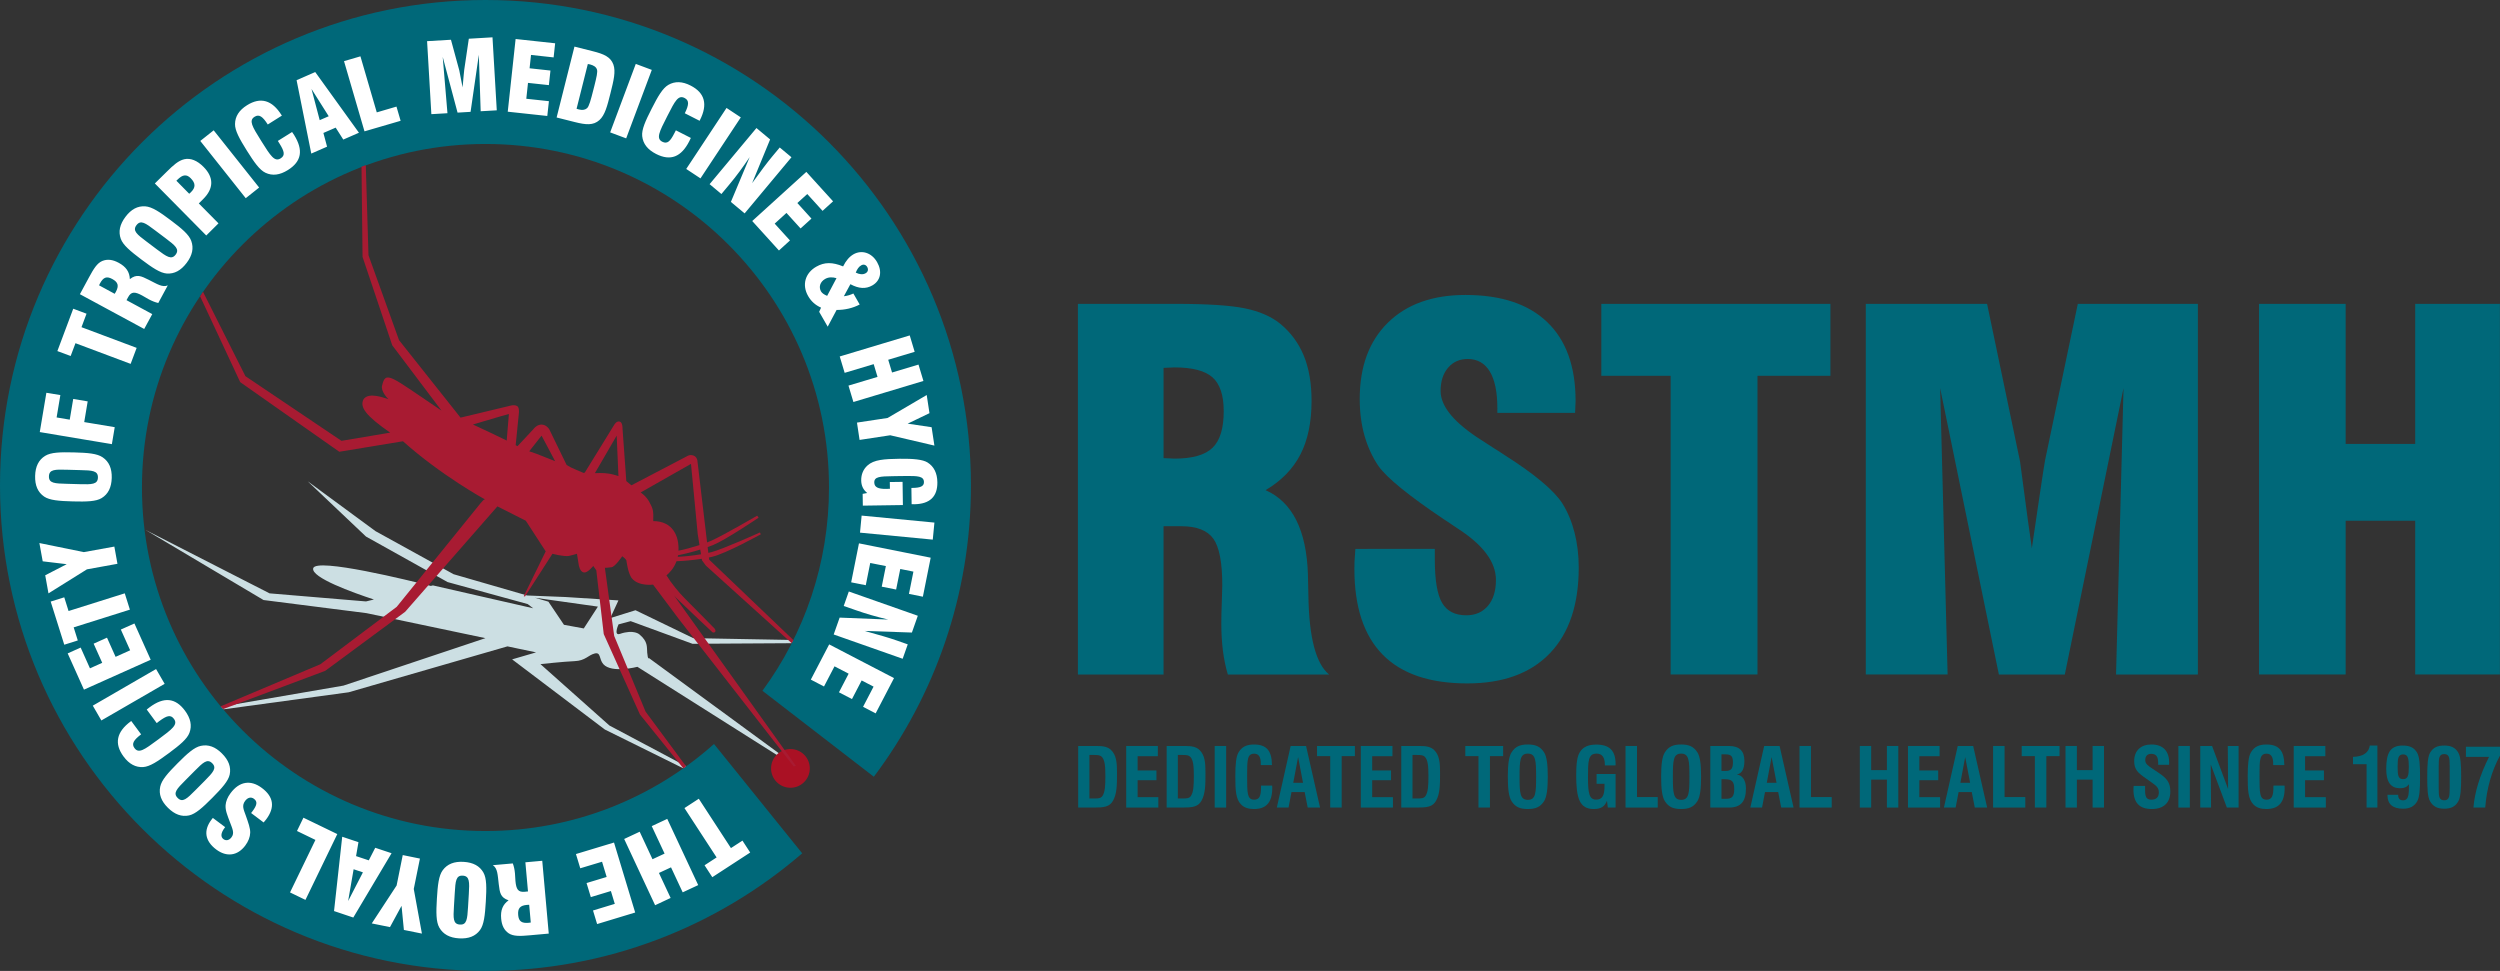 <?xml version="1.0" encoding="utf-8"?>
<!-- Generator: Adobe Illustrator 19.1.0, SVG Export Plug-In . SVG Version: 6.00 Build 0)  -->
<svg version="1.1" id="Layer_1" xmlns="http://www.w3.org/2000/svg" xmlns:xlink="http://www.w3.org/1999/xlink" x="0px" y="0px"
	 viewBox="0 0 230 89.323" style="enable-background:new 0 0 230 89.323;" xml:space="preserve">
<rect x="0" y="0" width="230" height="89.323" fill="#333333" stroke="none"/>
<style type="text/css">
	.st0{fill:#CCDFE3;}
	.st1{fill:#006879;}
	.st2{fill:#AA1124;}
	.st3{fill:#FFFFFF;}
	.st4{fill:#A81B32;}
</style>
<path id="Shadow_3_" class="st0" d="M54.709,60.122c0.596-0.148,0.381,0.511,0.801,0.985
	c0.767,0.859,3.13,0.24,3.13,0.24l14.389,9.098l0.183-0.003l-13.504-9.897c0,0-0.108,0.198-0.165-0.501
	c-0.043-0.54,0.078-1.012-0.718-1.681c0,0-0.51-0.479-1.789-0.048c-0.623,0.211-0.132-0.872-0.132-0.872
	l1.115-0.298l5.69,2.084l9.13-0.055l0.143-0.295l-9.201-0.169l-5.315-2.569l-2.321,0.722l0.751-1.626l-4.868-0.311
	l-3.537-0.142l-6.759-1.955l-7.186-3.963l-6.241-4.59l5.365,5.086l7.508,4.189l7.372,2.024l0.502,0.387
	l-9.223-2.105l-0.194,0.047c-1.846-0.469-10.599-2.632-10.823-1.618c-0.188,0.851,3.64,2.229,5.589,2.869
	l-0.729,0.176l-8.872-0.743l-11.405-5.831l10.85,6.445l9.475,1.207l10.939,2.3L31.596,63.076l-11.292,1.945
	l0.253,0.237l11.521-1.568l14.608-4.224l2.633,0.553l-2.204,0.643l8.528,6.453l7.224,3.573l0.267-0.187l-7.072-3.757
	l-6.341-5.644c0,0,2.126-0.235,3.13-0.274C53.856,60.791,54.114,60.27,54.709,60.122 M50.453,55.353l-1.241-0.361
	l5.795,0.817l-1.3,2.008l-1.823-0.335L50.453,55.353z"/>
<path class="st1" d="M65.688,68.446c-5.585,4.98-12.951,8.008-21.024,8.008c-17.455,0-31.604-14.15-31.604-31.604
	c0-17.457,14.149-31.604,31.604-31.604c17.454,0,31.604,14.147,31.604,31.604c0,6.998-2.274,13.462-6.125,18.701
	l10.251,7.91c5.609-7.465,8.933-16.745,8.933-26.797C89.327,19.994,69.331,0,44.664,0C19.997,0,0,19.994,0,44.663
	c0,24.663,19.997,44.66,44.664,44.66c11.136,0,21.316-4.074,29.138-10.817L65.688,68.446z"/>
<path class="st2" d="M70.939,70.657c0.019-0.986,0.834-1.765,1.816-1.744c0.985,0.018,1.768,0.833,1.746,1.818
	c-0.021,0.983-0.834,1.765-1.818,1.742C71.699,72.454,70.918,71.64,70.939,70.657"/>
<path id="The_Royal_Society_of_Tropical_Medicine__x26__Hygiene_2_" class="st3" d="M67.247,78.024l1.058-0.688l0.713,1.096
	l-3.486,2.269l-0.713-1.096l1.109-0.722l-2.958-4.54l1.319-0.859L67.247,78.024z M61.387,75.337l-1.427,0.667
	l1.182,2.527L60.03,79.049l-1.179-2.53l-1.427,0.667l2.847,6.095l1.427-0.669l-1.076-2.3l1.112-0.516
	l1.074,2.3l1.427-0.667L61.387,75.337z M56.489,77.513l-3.502,1.059l0.397,1.31l2.005-0.603l0.423,1.402
	l-1.849,0.559l0.392,1.294l1.848-0.559l0.357,1.181l-2.003,0.609l0.378,1.249l3.502-1.062L56.489,77.513z
	 M49.887,79.192l-1.552,0.14l0.24,2.68l-0.318,0.032c-0.592,0.05-0.767-0.229-0.837-1.004
	c-0.016-0.171-0.016-0.395-0.043-0.688c-0.029-0.337-0.095-0.64-0.199-0.917l-1.835,0.161
	c0.448,0.306,0.437,0.891,0.543,1.75c0.096,0.783,0.145,1.225,0.904,1.484c-0.54,0.39-0.754,0.92-0.682,1.686
	c0.054,0.622,0.272,1.062,0.693,1.349c0.43,0.282,1.03,0.266,1.921,0.184l1.764-0.158L49.887,79.192z
	 M48.489,83.249c0.062-0.005,0.127-0.003,0.196-0.008l0.146,1.631c-0.07,0.005-0.132,0.021-0.194,0.026
	c-0.643,0.058-0.913-0.134-0.964-0.711C47.619,83.56,47.847,83.305,48.489,83.249 M44.161,85.565
	c0.361-0.49,0.458-1.352,0.534-2.622c0.075-1.267,0.08-2.137-0.219-2.664c-0.348-0.614-0.947-0.935-1.821-0.988
	c-0.87-0.053-1.5,0.198-1.921,0.764c-0.37,0.498-0.465,1.362-0.54,2.619c-0.075,1.26-0.084,2.129,0.224,2.667
	c0.35,0.611,0.942,0.935,1.816,0.988C43.108,86.38,43.742,86.135,44.161,85.565 M41.837,82.164
	c0.065-1.096,0.105-1.642,0.739-1.605c0.635,0.04,0.621,0.585,0.556,1.684l-0.073,1.215
	c-0.067,1.088-0.108,1.642-0.742,1.602c-0.651-0.037-0.618-0.59-0.553-1.681L41.837,82.164z M38.633,78.989
	l-1.581-0.322l-0.564,2.798l-2.286,3.489l1.676,0.34l1.063-1.958l0.216,2.219l1.659,0.335l-0.75-4.105
	L38.633,78.989z M36.024,78.496l-1.503-0.501l-0.593,1.157l-1.171-0.39l0.221-1.281l-1.495-0.501l-0.752,6.838
	l1.772,0.596L36.024,78.496z M33.388,80.256l-1.36,2.64l0.505-2.925L33.388,80.256z M27.915,75.228l-0.592,1.223
	l1.697,0.822l-2.338,4.83l1.419,0.688l2.93-6.055L27.915,75.228z M24.254,75.666
	c0.084-0.095,0.165-0.192,0.236-0.285c0.825-1.101,0.693-2.074-0.397-2.888c-1.039-0.777-2.067-0.611-2.877,0.472
	c-0.286,0.379-0.433,0.759-0.461,1.109c-0.034,0.477,0.167,0.938,0.386,1.528
	c0.24,0.648,0.456,1.033,0.16,1.425c-0.219,0.295-0.513,0.343-0.742,0.174
	c-0.278-0.208-0.246-0.567,0.108-1.041c0.016-0.021,0.032-0.042,0.048-0.063l-1.133-0.848
	c-0.04,0.061-0.091,0.111-0.134,0.171c-0.744,0.993-0.594,1.955,0.45,2.738
	c0.953,0.711,1.956,0.58,2.665-0.364c0.289-0.387,0.443-0.788,0.456-1.181c0.012-0.414-0.17-0.906-0.397-1.557
	c-0.204-0.58-0.402-0.927-0.07-1.373c0.243-0.322,0.551-0.39,0.816-0.19c0.35,0.261,0.271,0.593-0.146,1.151
	c-0.038,0.047-0.075,0.1-0.119,0.155L24.254,75.666z M17.397,75.018c0.594-0.132,1.239-0.714,2.134-1.615
	c0.893-0.901,1.473-1.549,1.601-2.142c0.142-0.69-0.095-1.328-0.716-1.945c-0.615-0.617-1.254-0.846-1.946-0.696
	c-0.603,0.129-1.249,0.711-2.137,1.605c-0.889,0.896-1.47,1.544-1.594,2.15c-0.144,0.69,0.087,1.323,0.708,1.939
	C16.071,74.933,16.71,75.165,17.397,75.018 M17.905,70.928c0.775-0.78,1.166-1.159,1.617-0.711
	c0.451,0.448,0.078,0.843-0.696,1.626l-0.859,0.864c-0.768,0.775-1.167,1.159-1.615,0.711
	c-0.465-0.459-0.074-0.851,0.696-1.626L17.905,70.928z M14.415,66.522c0.09-0.069,0.167-0.126,0.238-0.179
	c0.677-0.498,1.041-0.624,1.349-0.208c0.394,0.532-0.159,0.941-1.425,1.881c-0.034,0.026-0.065,0.048-0.099,0.071
	c-1.194,0.885-1.717,1.265-2.105,0.738c-0.294-0.393-0.08-0.743,0.61-1.265l-0.909-1.228
	c-0.017,0.011-0.03,0.021-0.051,0.037c-1.308,0.97-1.532,2.047-0.653,3.233c0.51,0.69,1.115,1.012,1.805,0.967
	c0.607-0.04,1.331-0.519,2.353-1.275c1.02-0.756,1.689-1.307,1.903-1.879c0.245-0.659,0.108-1.325-0.412-2.031
	c-0.891-1.199-1.946-1.289-3.254-0.316c-0.092,0.069-0.178,0.134-0.267,0.208L14.415,66.522z M15.148,62.913
	l-0.79-1.362l-5.821,3.37l0.788,1.362L15.148,62.913z M13.864,60.697l-1.497-3.338l-1.25,0.559l0.856,1.91
	l-1.339,0.601L9.844,58.665l-1.23,0.553l0.79,1.76l-1.128,0.509l-0.855-1.91l-1.194,0.535l1.498,3.336
	L13.864,60.697z M11.95,56.088l-0.472-1.502l-5.17,1.628l-0.397-1.262l-1.248,0.393l1.25,3.969l1.244-0.393
	l-0.378-1.204L11.95,56.088z M10.806,51.87l-0.286-1.584l-2.809,0.509l-4.088-0.835l0.306,1.681l2.209,0.264
	l-1.978,1.02l0.299,1.665l3.538-2.211L10.806,51.87z M4.061,45.685c0.502,0.342,1.368,0.411,2.635,0.445
	c1.271,0.032,2.141,0.011,2.659-0.308c0.598-0.369,0.901-0.975,0.925-1.855c0.022-0.867-0.248-1.492-0.829-1.889
	c-0.51-0.356-1.375-0.422-2.635-0.456c-1.261-0.032-2.129-0.011-2.659,0.316c-0.598,0.369-0.901,0.97-0.925,1.845
	C3.209,44.66,3.479,45.285,4.061,45.685 M7.382,43.25c1.097,0.026,1.643,0.048,1.627,0.685
	c-0.017,0.635-0.561,0.638-1.663,0.609l-1.217-0.034C5.039,44.484,4.486,44.46,4.502,43.825
	c0.017-0.653,0.573-0.638,1.663-0.609L7.382,43.25z M10.293,40.863l0.262-1.562l-2.806-0.469l0.318-1.905
	l-1.332-0.224l-0.319,1.905L5.208,38.405l0.345-2.058L4.266,36.136l-0.607,3.615L10.293,40.863z M12.019,33.477
	l0.553-1.473l-5.075-1.903l0.464-1.241l-1.223-0.458l-1.46,3.897l1.223,0.453l0.443-1.178L12.019,33.477z
	 M13.266,30.265l0.742-1.367l-2.369-1.283l0.153-0.282c0.281-0.519,0.613-0.514,1.295-0.142
	c0.151,0.082,0.34,0.203,0.6,0.345c0.299,0.158,0.582,0.274,0.875,0.34l0.874-1.621
	c-0.497,0.211-0.979-0.127-1.756-0.514c-0.705-0.35-1.101-0.556-1.735-0.061
	c-0.024-0.669-0.35-1.138-1.028-1.504c-0.551-0.298-1.037-0.358-1.508-0.166
	c-0.476,0.2-0.79,0.711-1.217,1.499l-0.842,1.557L13.266,30.265z M10.653,26.861
	c-0.029,0.058-0.067,0.105-0.103,0.169L9.113,26.25c0.032-0.06,0.054-0.121,0.086-0.176
	c0.306-0.566,0.613-0.685,1.125-0.408C10.874,25.962,10.961,26.294,10.653,26.861 M11.114,21.976
	c0.208,0.572,0.875,1.128,1.889,1.894c1.014,0.761,1.735,1.249,2.341,1.294c0.702,0.048,1.3-0.277,1.83-0.98
	c0.52-0.69,0.664-1.354,0.423-2.018c-0.209-0.585-0.876-1.144-1.883-1.897c-1.007-0.759-1.727-1.244-2.348-1.286
	c-0.701-0.048-1.298,0.266-1.823,0.967C11.017,20.648,10.874,21.314,11.114,21.976 M15.231,21.918
	c0.88,0.664,1.31,1.001,0.929,1.507c-0.383,0.506-0.829,0.19-1.709-0.469l-0.971-0.732
	c-0.871-0.653-1.311-0.996-0.927-1.505c0.394-0.522,0.837-0.187,1.708,0.469L15.231,21.918z M18.976,21.665
	l1.125-1.117l-1.81-1.831l0.394-0.393c0.994-0.98,0.999-2.005,0.041-2.969c-0.584-0.593-1.204-0.835-1.768-0.706
	c-0.541,0.124-1.014,0.551-1.61,1.144L14.246,16.877L18.976,21.665z M17.562,17.686
	c-0.046,0.048-0.095,0.095-0.154,0.14l-1.182-1.199c0.033-0.026,0.065-0.058,0.098-0.095
	c0.474-0.469,0.831-0.53,1.22-0.137C18.002,16.859,18.013,17.243,17.562,17.686 M22.608,18.234l1.233-0.98
	l-4.182-5.265l-1.233,0.978L22.608,18.234z M25.562,12.964c0.056,0.09,0.108,0.171,0.155,0.248
	c0.445,0.714,0.54,1.086,0.1,1.36c-0.561,0.348-0.925-0.237-1.762-1.57c-0.021-0.037-0.041-0.066-0.065-0.105
	c-0.788-1.26-1.12-1.813-0.566-2.155c0.417-0.261,0.744-0.021,1.211,0.712l1.298-0.817
	c-0.008-0.011-0.018-0.026-0.032-0.047c-0.864-1.381-1.921-1.692-3.174-0.909c-0.729,0.456-1.095,1.03-1.105,1.726
	c-0.012,0.606,0.412,1.365,1.084,2.443c0.675,1.072,1.171,1.789,1.722,2.047c0.639,0.298,1.313,0.213,2.058-0.253
	c1.266-0.791,1.436-1.834,0.574-3.22c-0.062-0.095-0.121-0.184-0.188-0.279L25.562,12.964z M28.638,14.129
	l1.452-0.635l-0.337-1.262l1.13-0.49l0.7,1.099l1.44-0.63l-4.022-5.583L27.286,7.378L28.638,14.129z
	 M29.413,11.054l-0.755-2.869l1.584,2.509L29.413,11.054z M36.857,11.114l-0.381-1.307l-1.813,0.532L33.16,5.183
	l-1.51,0.443l1.883,6.458L36.857,11.114z M39.685,10.503l1.481-0.087l-0.436-5.18l1.365,5.125l1.198-0.071
	l0.759-5.249l0.17,5.194l1.481-0.085l-0.394-6.716l-2.178,0.129l-0.423,2.867c-0.022,0.116-0.059,0.653-0.149,1.61
	c-0.189-0.93-0.281-1.452-0.304-1.56l-0.767-2.822l-2.196,0.129L39.685,10.503z M46.713,10.276l3.638,0.393
	l0.149-1.36l-2.081-0.224l0.157-1.46l1.921,0.206L50.642,6.49l-1.921-0.208l0.132-1.228l2.08,0.227l0.141-1.299
	l-3.638-0.393L46.713,10.276z M51.209,10.809l1.684,0.424c1.024,0.258,1.692,0.314,2.25-0.182
	c0.513-0.461,0.721-1.283,1.017-2.461c0.295-1.183,0.502-2.008,0.27-2.656c-0.256-0.698-0.873-0.967-1.897-1.223
	l-1.683-0.424L51.209,10.809z M54.08,5.889c0.074,0.011,0.141,0.026,0.203,0.037
	c0.337,0.09,0.553,0.227,0.633,0.458c0.085,0.213-0.032,0.709-0.237,1.531C54.656,8.005,54.631,8.1,54.604,8.205
	c-0.252,0.999-0.408,1.584-0.597,1.75c-0.188,0.163-0.428,0.195-0.747,0.116
	c-0.07-0.016-0.141-0.032-0.216-0.063L54.08,5.889z M56.135,12.179l1.473,0.551l2.358-6.3l-1.475-0.551
	L56.135,12.179z M62.18,11.989c-0.049,0.095-0.095,0.184-0.136,0.263c-0.381,0.749-0.649,1.023-1.114,0.788
	c-0.588-0.298-0.276-0.914,0.44-2.316c0.019-0.039,0.036-0.071,0.057-0.111c0.672-1.328,0.974-1.897,1.555-1.597
	c0.44,0.222,0.405,0.627,0.019,1.404l1.362,0.693c0.008-0.016,0.017-0.037,0.028-0.058
	c0.739-1.449,0.458-2.514-0.855-3.183c-0.767-0.395-1.449-0.411-2.049-0.063c-0.526,0.305-0.96,1.059-1.535,2.192
	c-0.577,1.13-0.931,1.924-0.87,2.524c0.076,0.706,0.497,1.238,1.276,1.639c1.333,0.677,2.315,0.279,3.054-1.17
	c0.051-0.1,0.1-0.195,0.146-0.303L62.18,11.989z M63.133,15.544l1.311,0.867l3.71-5.612L66.84,9.931
	L63.133,15.544z M65.284,16.943l1.086,0.907l0.729-0.875c0.647-0.775,1.267-1.618,1.872-2.524l-1.73,4.126
	l1.266,1.054l4.308-5.164l-1.079-0.899l-0.675,0.809c-0.472,0.564-1.089,1.391-1.867,2.474l1.656-4.024
	l-1.257-1.048L65.284,16.943z M69.205,20.334l2.458,2.711l1.014-0.922l-1.406-1.549l1.084-0.985l1.298,1.428
	l1.001-0.906l-1.298-1.434l0.914-0.827l1.406,1.549l0.967-0.877l-2.459-2.709L69.205,20.334z M75.364,28.689
	l0.785,1.365l0.818-1.539c0.763,0.003,1.484-0.164,2.125-0.501l-0.582-1.012c-0.265,0.127-0.556,0.216-0.875,0.253
	l0.602-1.109c0.777,0.419,1.416,0.456,2.021,0.111c0.754-0.435,0.929-1.278,0.432-2.145
	c-0.505-0.877-1.422-1.147-2.175-0.714c-0.369,0.216-0.688,0.58-0.95,1.112
	c-0.971-0.4-1.707-0.411-2.469,0.026c-1.017,0.582-1.341,1.671-0.747,2.703c0.275,0.482,0.661,0.83,1.187,1.065
	L75.364,28.689z M76.098,27.219c-0.283-0.116-0.469-0.248-0.564-0.408c-0.235-0.414-0.08-0.883,0.375-1.147
	c0.302-0.171,0.642-0.19,1.049-0.074L76.098,27.219z M79.638,25.138c-0.248,0.142-0.551,0.119-0.909-0.058
	c0.134-0.322,0.27-0.538,0.505-0.669c0.208-0.121,0.429-0.061,0.548,0.15
	C79.911,24.785,79.857,25.014,79.638,25.138 M77.255,32.795l0.454,1.507l2.671-0.801l0.353,1.173l-2.673,0.801
	l0.453,1.51l6.442-1.937l-0.453-1.507l-2.433,0.73l-0.353-1.173l2.433-0.73l-0.453-1.51L77.255,32.795z
	 M78.841,38.879l0.24,1.594L81.9,40.044l4.065,0.951l-0.257-1.692l-2.204-0.327l2.008-0.964l-0.254-1.671
	l-3.597,2.111L78.841,38.879z M83.066,46.465l-0.03-2.134l-1.174,0.016l0.011,0.619
	c-0.127,0.011-0.234,0.011-0.34,0.013c-0.742,0.011-1.095-0.156-1.1-0.593c-0.008-0.53,0.52-0.561,1.7-0.577
	c0.154-0.003,0.304-0.005,0.466-0.008c0.241-0.002,0.456-0.008,0.661-0.008c1.19-0.016,1.735,0.011,1.743,0.558
	c0.005,0.39-0.332,0.532-1.074,0.537h-0.08l0.021,1.499c0.09-0.003,0.17,0.005,0.25,0.003
	c1.423-0.021,2.137-0.701,2.118-2.024c-0.011-0.838-0.316-1.452-0.911-1.823c-0.443-0.269-1.292-0.353-2.556-0.337
	c-1.429,0.021-2.377,0.079-2.967,0.622c-0.381,0.345-0.581,0.822-0.573,1.37c0.006,0.479,0.182,0.854,0.553,1.159
	l-0.42,0.079l0.016,1.083L83.066,46.465z M79.27,47.435l-0.149,1.568l6.694,0.643l0.152-1.568L79.27,47.435z
	 M79.025,49.988l-0.718,3.586l1.344,0.266l0.41-2.047l1.439,0.287l-0.381,1.894l1.324,0.264l0.381-1.892l1.21,0.243
	l-0.411,2.05l1.282,0.258l0.718-3.589L79.025,49.988z M78.091,54.417l-0.469,1.333l1.074,0.374
	c0.953,0.337,1.959,0.627,3.02,0.875l-4.469-0.179l-0.548,1.552l6.346,2.234l0.468-1.325l-0.996-0.35
	c-0.693-0.242-1.681-0.532-2.971-0.885l4.349,0.148l0.543-1.544L78.091,54.417z M76.284,59.284l-1.689,3.241
	l1.213,0.632l0.967-1.855l1.3,0.677l-0.891,1.713l1.198,0.622l0.891-1.713l1.095,0.569l-0.966,1.855l1.158,0.606
	l1.689-3.246L76.284,59.284z"/>
<path id="Mosquito_3_" class="st4" d="M57.245,51.174c0,0,0.078,0.066,0.204,0.164c0.165,0.166,0.071,0.069,0.182,0.229
	c0,0,0.14,1.22,0.52,1.66c0.633,0.738,1.929,0.556,1.929,0.556l2.335,3.12l10.601,13.607l0.203-0.055
	L62.013,54.786c0.104,0.119,0.217,0.24,0.343,0.358c0.919,0.901,3.172,3.007,3.172,3.007s0.134,0.116,0.262-0.016
	c0.113-0.121-0.062-0.321-0.062-0.321s-1.941-1.979-2.734-2.767c-0.553-0.553-1.279-1.446-1.679-2.116
	c0.27-0.221,0.693-0.651,0.924-1.299c0.636-0.019,1.494-0.095,2.325-0.224l0.021,0.142l0.349,0.479l7.91,7.151
	l0.146-0.295l-7.747-7.399l-0.024-0.195c0.094-0.018,0.191-0.04,0.283-0.063c1.257-0.28,4.495-2.074,4.495-2.074
	l-0.087-0.166c0,0-3.368,1.526-4.449,1.808c-0.09,0.024-0.188,0.048-0.294,0.069l-0.062-0.535
	c0.165-0.055,0.323-0.116,0.479-0.176c1.192-0.485,4.212-2.53,4.212-2.53l-0.134-0.179
	c0,0-3.166,1.834-4.188,2.287c-0.121,0.05-0.265,0.111-0.42,0.171l-0.893-7.528c0,0-0.033-0.353-0.376-0.469
	c-0.34-0.116-0.596,0.076-0.596,0.076l-5.097,2.667l-0.47-0.388l-0.35-4.848c0,0,0.017-0.509-0.219-0.611
	c-0.304-0.132-0.528,0.256-0.528,0.256l-2.722,4.419l-0.114,0.034l-0.663-0.282l-0.476-0.211l-0.418-0.237
	l-1.584-3.257c0,0-0.306-0.564-0.885-0.443c-0.356,0.071-0.577,0.39-0.577,0.39l-1.472,1.578
	c-0.008-0.003-0.158-0.087-0.17-0.092l0.3-3.004c0,0,0.04-0.458-0.154-0.587c-0.283-0.187-0.806,0-0.806,0
	l-4.412,1.057l-5.657-7.125l-2.812-7.815l-0.249-8.287l-0.392,0.142l0.095,8.297l2.732,8.132l4.531,6.01
	c-4.719-3.164-5.142-3.755-5.471-2.279c-0.105,0.482,0.433,1.075,0.59,1.228c-0.44-0.127-1.802-0.675-2.288,0
	c-0.38,0.725,0.198,1.518,2.448,3.078l-4.482,0.754l-8.837-5.95l-3.904-7.768l-0.262,0.427l3.686,7.889
	l9.117,6.408l5.857-0.967c3.54,3.162,7.531,5.341,7.531,5.341l-0.162,0.1l-0.265,0.303l-7.678,9.489l-7.026,5.283
	l-9.188,3.876l0.257,0.245l9.384-3.518l7.348-5.428l8.491-9.7l2.611,1.32l1.83,2.817l-2.021,4.129l0.116,0.024
	l2.526-3.931c0,0,1.038,0.282,1.527,0.198c0.211-0.039,0.729-0.198,0.729-0.198L53.237,51.93
	c0,0,0.084,0.709,0.514,0.74c0.337,0.024,0.825-0.603,0.825-0.603l0.283,0.398l0.685,5.87l3.33,7.397
	l3.993,4.956l0.258-0.176l-3.731-5.041l-2.889-6.967l-0.856-6.266c0,0,0.283,0,0.623-0.055
	C56.61,52.125,57.245,51.174,57.245,51.174 M64.495,50.995c-0.697,0.113-1.517,0.208-2.145,0.232
	c0.011-0.048,0.019-0.098,0.026-0.145c0.564-0.108,1.308-0.292,2.047-0.524L64.495,50.995z M63.571,42.676
	l0.62,6.464l0.165,1.007c-0.644,0.208-1.37,0.406-1.937,0.516c0.07-1.304-0.505-2.722-2.321-2.722
	c0.041-0.996-0.04-1.159-0.359-1.76c-0.296-0.553-0.798-0.875-0.798-0.875L63.571,42.676z M46.617,40.531
	c-0.859-0.432-1.768-0.848-3.107-1.476c0.335-0.105,0.692-0.2,0.991-0.295c1.287-0.398,2.317-0.669,2.317-0.669
	L46.617,40.531z M49.382,41.759l-0.693-0.24l1.136-1.441l1.244,2.348L49.382,41.759z M54.73,43.53l2.005-3.454
	l0.162,3.723c0,0-0.463-0.158-0.854-0.222C55.477,43.482,54.73,43.53,54.73,43.53"/>
<path id="RSTMH_1_" class="st1" d="M99.167,62.054V27.954h8.965c2.938,0,5.07,0.14,6.398,0.414
	c1.329,0.274,2.407,0.738,3.234,1.402c0.975,0.801,1.7,1.779,2.182,2.946c0.48,1.167,0.717,2.556,0.717,4.163
	c0,1.963-0.342,3.61-1.028,4.938c-0.685,1.328-1.755,2.419-3.201,3.278c2.466,1.091,3.765,3.679,3.897,7.771v0.111
	c0.016,0.43,0.029,1.046,0.042,1.858c0.061,3.837,0.698,6.245,1.908,7.22h-9.321
	c-0.208-0.712-0.358-1.449-0.456-2.224c-0.095-0.777-0.143-1.61-0.143-2.493c0-0.545,0.017-1.207,0.046-1.981
	c0.03-0.777,0.043-1.281,0.043-1.518c0-2.079-0.273-3.507-0.818-4.274c-0.547-0.764-1.53-1.152-2.946-1.152
	h-1.638v13.641H99.167z M107.048,42.149c0.132,0,0.304,0.005,0.52,0.021c0.213,0.016,0.373,0.024,0.476,0.024
	c1.653,0,2.825-0.332,3.51-0.999c0.685-0.664,1.028-1.786,1.028-3.365c0-1.462-0.342-2.495-1.028-3.112
	c-0.685-0.609-1.856-0.917-3.51-0.917c-0.103,0-0.262,0.005-0.476,0.021c-0.216,0.016-0.389,0.021-0.52,0.021
	V42.149z M124.695,50.497c-0.045,0.53-0.071,0.92-0.079,1.162c-0.008,0.243-0.011,0.474-0.011,0.696
	c0,3.484,0.87,6.108,2.601,7.871c1.736,1.765,4.329,2.648,7.784,2.648c3.291,0,5.823-0.925,7.594-2.767
	c1.771-1.847,2.659-4.477,2.659-7.884c0-1.165-0.132-2.245-0.39-3.244c-0.258-0.999-0.63-1.887-1.117-2.667
	c-0.782-1.212-2.569-2.704-5.357-4.474c-0.372-0.253-0.659-0.437-0.864-0.553c-0.25-0.163-0.611-0.4-1.086-0.706
	c-2.598-1.623-3.894-3.162-3.894-4.606c0-0.886,0.226-1.599,0.685-2.14c0.458-0.537,1.062-0.806,1.815-0.806
	c0.885,0,1.56,0.385,2.026,1.149c0.464,0.769,0.696,1.897,0.696,3.389v0.422h7.151
	c0-0.135,0.008-0.316,0.024-0.553c0.013-0.237,0.021-0.422,0.021-0.553c0-3.157-0.867-5.571-2.601-7.238
	c-1.734-1.671-4.247-2.506-7.538-2.506c-3.028,0-5.402,0.854-7.13,2.551c-1.726,1.697-2.59,4.037-2.59,7.017
	c0,1.225,0.148,2.356,0.443,3.388c0.295,1.03,0.725,1.963,1.286,2.791c0.782,1.091,2.775,2.714,5.976,4.867
	l0.377,0.245c0.205,0.132,0.503,0.332,0.885,0.598c2.377,1.518,3.565,3.107,3.565,4.761
	c0,1.004-0.243,1.797-0.73,2.377c-0.49,0.582-1.154,0.877-1.992,0.877c-1.052,0-1.794-0.387-2.237-1.151
	c-0.443-0.767-0.664-2.09-0.664-3.966v-0.993H124.695 M161.69,62.054V34.576h6.709v-6.622h-21.077v6.622h6.377
	v27.477H161.69z M179.18,62.054l-0.688-26.35l5.404,26.35h6.066l5.402-26.35l-0.688,26.35h7.528V27.954
	h-11.046l-3.012,14.392c-0.045,0.205-0.211,1.283-0.498,3.223c-0.287,1.94-0.53,3.57-0.719,4.88
	c-0.253-1.752-0.493-3.51-0.719-5.254c-0.229-1.75-0.35-2.661-0.366-2.738l-3.033-14.503h-11.157v34.099
	H179.18z M215.801,62.054V47.906h6.398v14.147h7.792V27.954h-7.792v12.89h-6.398V27.954h-7.971v34.099H215.801z"/>
<g>
	<path class="st1" d="M99.193,68.63h1.696c0.618,0,1.04,0.082,1.333,0.377c0.482,0.474,0.543,1.136,0.543,2.108
		c0,1.093-0.008,1.921-0.37,2.556c-0.316,0.564-0.835,0.625-1.747,0.625h-1.454V68.63z M100.693,73.46
		c0.362,0,0.588-0.016,0.731-0.227c0.241-0.361,0.271-0.957,0.271-1.839c0-0.896-0.046-1.462-0.324-1.763
		c-0.144-0.15-0.354-0.174-0.693-0.174h-0.453v4.003H100.693z"/>
	<path class="st1" d="M103.612,68.63h2.908v0.941h-1.86v1.312h1.732v0.896h-1.732v1.56h1.906v0.957h-2.954V68.63z
		"/>
	<path class="st1" d="M107.332,68.63h1.696c0.618,0,1.04,0.082,1.333,0.377c0.482,0.474,0.543,1.136,0.543,2.108
		c0,1.093-0.008,1.921-0.37,2.556c-0.316,0.564-0.835,0.625-1.747,0.625h-1.454V68.63z M108.831,73.46
		c0.362,0,0.588-0.016,0.731-0.227c0.241-0.361,0.271-0.957,0.271-1.839c0-0.896-0.046-1.462-0.324-1.763
		c-0.144-0.15-0.354-0.174-0.693-0.174h-0.453v4.003H108.831z"/>
	<path class="st1" d="M111.75,68.63h1.055v5.665h-1.055V68.63z"/>
	<path class="st1" d="M117.04,72.277c0,0.074,0.008,0.142,0.008,0.219c0,1.31-0.543,1.934-1.68,1.934
		c-0.527,0-0.912-0.127-1.198-0.429c-0.482-0.495-0.52-1.31-0.52-2.606c0-1.086,0.075-1.8,0.287-2.161
		c0.308-0.53,0.746-0.74,1.431-0.74c1.153,0,1.643,0.574,1.651,1.892h-1.025V70.251
		c0-0.611-0.195-0.912-0.603-0.912c-0.655,0-0.655,0.593-0.655,2.039c0,1.584,0,2.192,0.647,2.192
		c0.506,0,0.632-0.353,0.632-1.22v-0.074H117.04z"/>
	<path class="st1" d="M118.74,68.63h1.418l1.286,5.665h-1.136l-0.279-1.423h-1.212l-0.271,1.423h-1.078
		L118.74,68.63z M119.878,72.019l-0.453-2.372l-0.445,2.372H119.878z"/>
	<path class="st1" d="M122.381,69.563h-1.212v-0.933h3.481v0.933h-1.215v4.732h-1.054V69.563z"/>
	<path class="st1" d="M125.195,68.63h2.909v0.941h-1.863v1.312h1.734v0.896h-1.734v1.56h1.908v0.957h-2.954V68.63z"
		/>
	<path class="st1" d="M128.916,68.63h1.694c0.619,0,1.041,0.082,1.333,0.377c0.482,0.474,0.543,1.136,0.543,2.108
		c0,1.093-0.008,1.921-0.369,2.556c-0.316,0.564-0.835,0.625-1.747,0.625h-1.454V68.63z M130.415,73.46
		c0.361,0,0.588-0.016,0.73-0.227c0.242-0.361,0.271-0.957,0.271-1.839c0-0.896-0.045-1.462-0.324-1.763
		c-0.142-0.15-0.353-0.174-0.693-0.174h-0.451v4.003H130.415z"/>
	<path class="st1" d="M136.02,69.563h-1.212v-0.933h3.481v0.933h-1.215v4.732h-1.054V69.563z"/>
	<path class="st1" d="M139.068,69.21c0.345-0.535,0.775-0.717,1.491-0.717c0.714,0,1.144,0.182,1.491,0.717
		c0.256,0.398,0.345,1.138,0.345,2.253c0,1.107-0.09,1.852-0.345,2.253c-0.348,0.535-0.777,0.714-1.491,0.714
		c-0.717,0-1.146-0.179-1.491-0.714c-0.258-0.393-0.348-1.138-0.348-2.253S138.81,69.603,139.068,69.21z
		 M140.568,73.587c0.722,0,0.754-0.648,0.754-2.124c0-1.478-0.032-2.132-0.761-2.132
		c-0.733,0-0.761,0.653-0.761,2.132C139.798,72.939,139.835,73.587,140.568,73.587z"/>
	<path class="st1" d="M147.843,73.671c-0.219,0.548-0.572,0.759-1.22,0.759c-1.304,0-1.613-0.978-1.613-3.141
		c0-1.033,0.09-1.734,0.356-2.124c0.3-0.461,0.783-0.664,1.491-0.664c1.212,0,1.776,0.559,1.776,1.771v0.142
		h-0.986v-0.058c0-0.68-0.256-1.025-0.754-1.025c-0.79,0-0.798,0.677-0.798,2.221c0,1.41,0.113,2.013,0.746,2.013
		c0.58,0,0.775-0.385,0.775-1.26v-0.195h-0.73v-0.904h1.747v3.088h-0.714L147.843,73.671z"/>
	<path class="st1" d="M149.55,68.63h1.054v4.701h1.908v0.964h-2.962V68.63z"/>
	<path class="st1" d="M153.173,69.21c0.345-0.535,0.775-0.717,1.491-0.717c0.714,0,1.144,0.182,1.491,0.717
		c0.256,0.398,0.345,1.138,0.345,2.253c0,1.107-0.09,1.852-0.345,2.253c-0.348,0.535-0.777,0.714-1.491,0.714
		c-0.717,0-1.146-0.179-1.491-0.714c-0.258-0.393-0.348-1.138-0.348-2.253S152.915,69.603,153.173,69.21z
		 M154.673,73.587c0.722,0,0.754-0.648,0.754-2.124c0-1.478-0.032-2.132-0.761-2.132
		c-0.733,0-0.761,0.653-0.761,2.132C153.903,72.939,153.94,73.587,154.673,73.587z"/>
	<path class="st1" d="M157.35,68.63h1.694c0.972,0,1.441,0.443,1.441,1.378c0,0.754-0.234,1.159-0.701,1.244
		c0.519,0.074,0.843,0.535,0.843,1.296c0,1.204-0.49,1.747-1.552,1.747h-1.726V68.63z M158.728,70.928
		c0.535,0,0.701-0.195,0.701-0.806c0-0.572-0.179-0.725-0.73-0.725h-0.324v1.531H158.728z M158.812,73.489
		c0.543,0,0.738-0.234,0.738-0.896c0-0.717-0.227-0.904-0.859-0.904h-0.316v1.8H158.812z"/>
	<path class="st1" d="M162.304,68.63h1.418l1.286,5.665h-1.136l-0.279-1.423H162.38l-0.271,1.423h-1.078
		L162.304,68.63z M163.442,72.019l-0.453-2.372l-0.445,2.372H163.442z"/>
	<path class="st1" d="M165.555,68.63h1.054v4.701h1.908v0.964h-2.962V68.63z"/>
	<path class="st1" d="M171.102,68.63h1.046v2.221h1.447v-2.221h1.049v5.665h-1.049v-2.569h-1.447v2.569h-1.046
		V68.63z"/>
	<path class="st1" d="M175.534,68.63h2.909v0.941h-1.863v1.312h1.734v0.896h-1.734v1.56h1.908v0.957h-2.954V68.63z"
		/>
	<path class="st1" d="M180.113,68.63h1.418l1.286,5.665h-1.136l-0.279-1.423h-1.212l-0.271,1.423h-1.078
		L180.113,68.63z M181.252,72.019l-0.453-2.372l-0.445,2.372H181.252z"/>
	<path class="st1" d="M183.365,68.63h1.054v4.701h1.908v0.964h-2.962V68.63z"/>
	<path class="st1" d="M187.209,69.563h-1.212v-0.933h3.481v0.933h-1.215v4.732h-1.054V69.563z"/>
	<path class="st1" d="M190.026,68.63h1.046v2.221h1.447v-2.221h1.049v5.665h-1.049v-2.569h-1.447v2.569h-1.046
		V68.63z"/>
	<path class="st1" d="M197.346,72.306v0.361c0,0.611,0.098,0.904,0.58,0.904c0.453,0,0.688-0.232,0.688-0.669
		c0-0.406-0.211-0.596-0.648-0.904l-0.543-0.385c-0.725-0.506-1.078-0.798-1.078-1.597
		c0-0.949,0.603-1.523,1.589-1.523c1.049,0,1.628,0.588,1.628,1.665c0,0.069,0,0.137-0.008,0.203h-1.001v-0.15
		c0-0.603-0.182-0.859-0.648-0.859c-0.34,0-0.543,0.211-0.543,0.567c0,0.361,0.256,0.527,0.664,0.798l0.58,0.39
		c0.746,0.498,1.062,0.883,1.062,1.713c0,1.022-0.603,1.61-1.702,1.61c-1.138,0-1.689-0.58-1.689-1.784
		c0-0.105,0.008-0.219,0.016-0.34H197.346z"/>
	<path class="st1" d="M200.411,68.63h1.054v5.665h-1.054V68.63z"/>
	<path class="st1" d="M202.424,68.63h1.086l1.476,3.963l-0.029-3.963h0.993v5.665h-1.078l-1.484-3.971l0.029,3.971
		h-0.993V68.63z"/>
	<path class="st1" d="M210.181,72.277c0,0.074,0.008,0.142,0.008,0.219c0,1.31-0.543,1.934-1.681,1.934
		c-0.527,0-0.912-0.127-1.199-0.429c-0.482-0.495-0.519-1.31-0.519-2.606c0-1.086,0.076-1.8,0.287-2.161
		c0.308-0.53,0.746-0.74,1.431-0.74c1.154,0,1.642,0.574,1.649,1.892h-1.025V70.251
		c0-0.611-0.195-0.912-0.601-0.912c-0.656,0-0.656,0.593-0.656,2.039c0,1.584,0,2.192,0.648,2.192
		c0.503,0,0.632-0.353,0.632-1.22v-0.074H210.181z"/>
	<path class="st1" d="M211.022,68.63h2.909v0.941h-1.863v1.312h1.734v0.896h-1.734v1.56h1.908v0.957h-2.954V68.63z"
		/>
	<path class="st1" d="M217.725,70.304h-1.249v-0.672c0.925-0.024,1.454-0.385,1.544-1.041h0.701v5.705h-0.996V70.304z"
		/>
	<path class="st1" d="M220.806,72.517c-0.872,0-1.273-0.58-1.273-1.784c0-1.486,0.385-2.142,1.515-2.142
		c0.632,0,1.033,0.174,1.312,0.635c0.232,0.377,0.285,1.123,0.285,2.245c0,1.136-0.045,1.876-0.264,2.253
		c-0.271,0.466-0.685,0.677-1.296,0.677c-0.957,0-1.439-0.422-1.439-1.244v-0.037h0.988v0.061
		c0,0.285,0.158,0.451,0.443,0.451c0.445,0,0.543-0.369,0.543-1.196v-0.295
		C221.462,72.391,221.215,72.517,220.806,72.517z M221.093,69.405c-0.459,0-0.511,0.369-0.511,1.138
		c0,0.814,0.053,1.138,0.519,1.138c0.429,0,0.511-0.348,0.511-1.138C221.612,69.769,221.531,69.405,221.093,69.405z
		"/>
	<path class="st1" d="M223.586,69.218c0.279-0.453,0.669-0.627,1.281-0.627c0.609,0,1.001,0.174,1.281,0.627
		c0.234,0.385,0.279,1.115,0.279,2.237c0,1.115-0.04,1.868-0.264,2.269c-0.279,0.482-0.672,0.677-1.296,0.677
		c-0.619,0-1.017-0.195-1.296-0.677c-0.234-0.401-0.264-1.154-0.264-2.269S223.351,69.603,223.586,69.218z
		 M225.37,70.438c0-0.73-0.045-1.062-0.503-1.062c-0.466,0-0.506,0.345-0.506,1.107v2.079
		c0,0.74,0.045,1.065,0.506,1.065c0.466,0,0.503-0.356,0.503-1.117v-0.543V70.438z"/>
	<path class="st1" d="M228.991,69.632h-2.126v-0.935H230v0.814c-0.769,1.425-1.228,3.038-1.357,4.785h-1.086
		C227.663,72.925,228.132,71.35,228.991,69.632z"/>
</g>
</svg>
